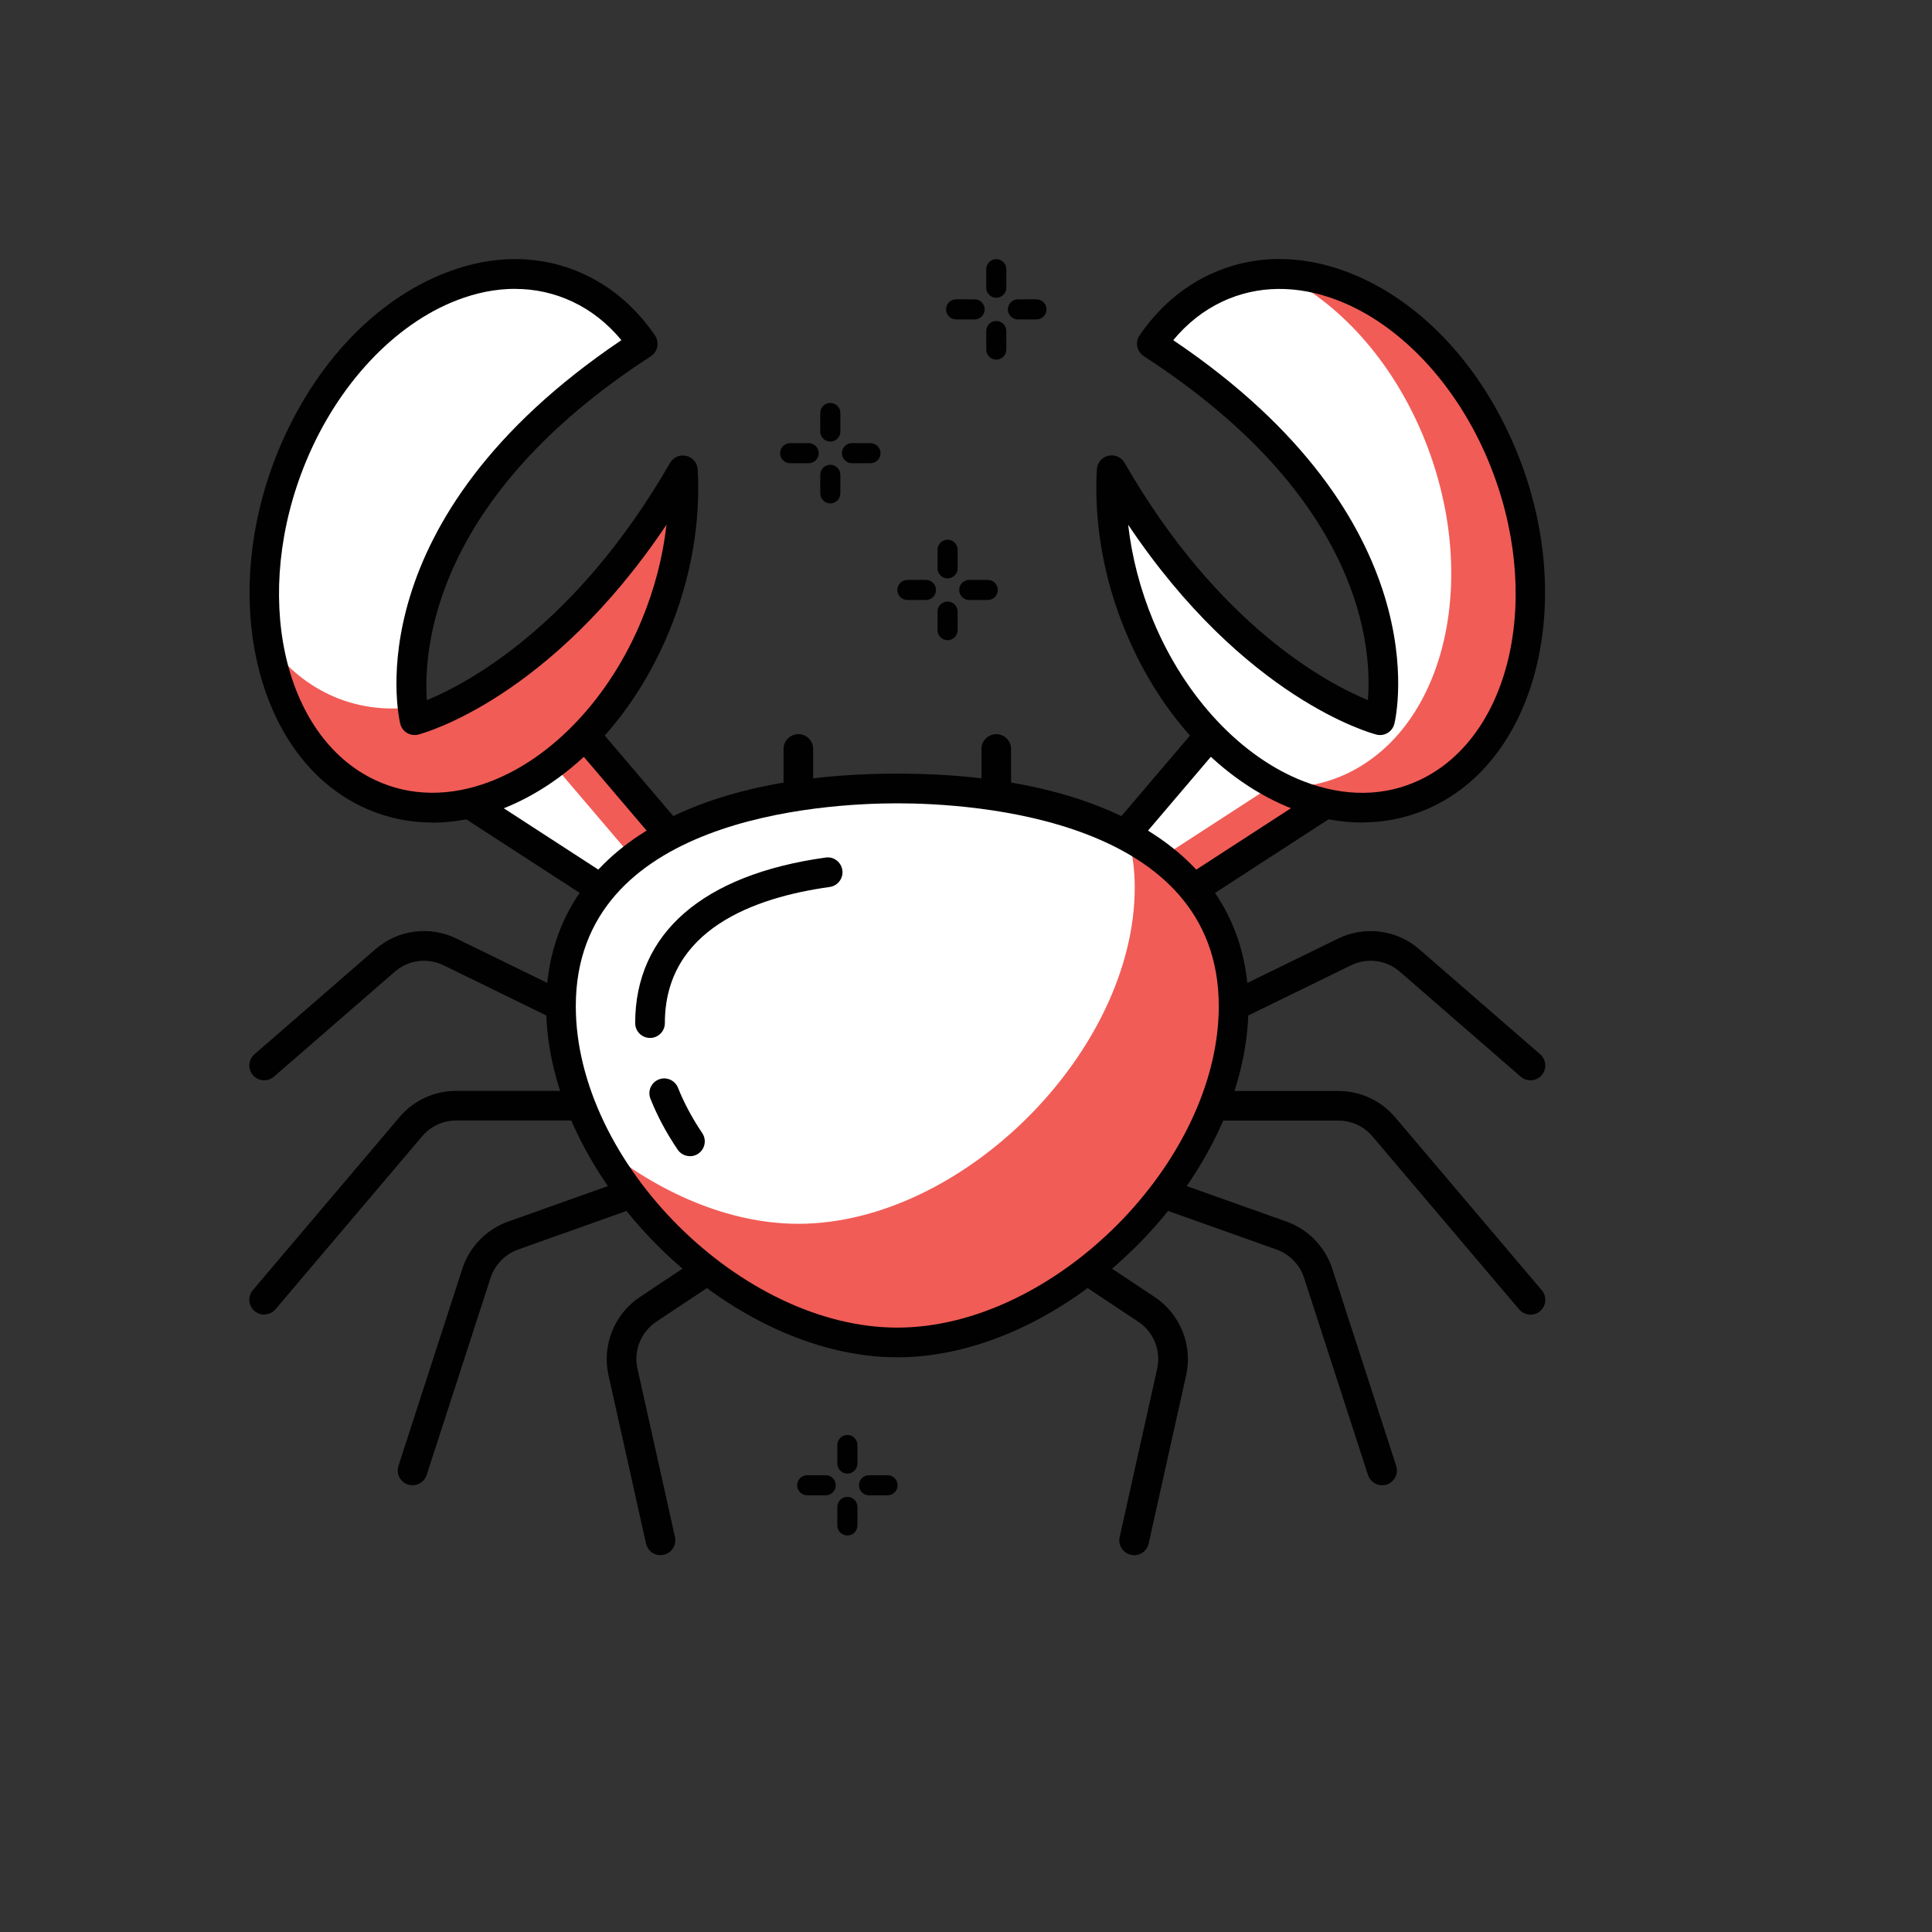 <?xml version="1.0" encoding="UTF-8"?>
<svg id="Layer_1" data-name="Layer 1" xmlns="http://www.w3.org/2000/svg" viewBox="0 0 300 300">
  <rect x="0" y="0" width="300" height="300" fill="#333333" stroke="none"/>
  <defs>
    <style>
      .cls-1 {
        fill: #f15c56;
      }

      .cls-1, .cls-2, .cls-3 {
        stroke-width: 0px;
      }

      .cls-2 {
        fill: #fff;
      }

      .cls-3 {
        fill: #010101;
      }
    </style>
  </defs>
  <polygon class="cls-1" points="69.25 122.44 97.67 140.87 107.14 133.34 88.07 110.94 69.25 122.44"/>
  <polygon class="cls-2" points="69.25 122.44 97.67 140.87 101.92 137.49 82.3 114.46 69.25 122.44"/>
  <path class="cls-3" d="m97.67,143.17c-.44,0-.87-.13-1.25-.37l-28.42-18.43c-.66-.43-1.06-1.17-1.05-1.97.01-.79.43-1.52,1.1-1.94l18.82-11.5c.97-.6,2.22-.39,2.96.47l19.07,22.4c.4.47.6,1.09.54,1.72-.06.62-.37,1.19-.86,1.58l-9.47,7.53c-.42.34-.93.5-1.43.5Zm-24.1-20.68l23.96,15.54,6.31-5.02-16.25-19.09-14.02,8.57Z"/>
  <polygon class="cls-1" points="209.42 122.44 181 140.87 171.53 133.34 190.6 110.94 209.42 122.44"/>
  <polygon class="cls-2" points="202.96 118.49 175.36 136.39 171.53 133.34 190.6 110.94 202.96 118.49"/>
  <path class="cls-3" d="m181,143.17c-.51,0-1.02-.17-1.43-.5l-9.47-7.53c-.49-.39-.8-.96-.86-1.58-.06-.62.14-1.24.54-1.72l19.07-22.4c.74-.86,1.98-1.06,2.96-.47l18.82,11.5c.68.41,1.09,1.14,1.1,1.94s-.39,1.54-1.05,1.97l-28.42,18.43c-.38.25-.82.37-1.25.37Zm-6.17-10.16l6.31,5.02,23.96-15.54-14.02-8.57-16.25,19.09Z"/>
  <path class="cls-2" d="m172.63,73.02c18.93,32.92,41.65,38.81,41.65,38.81,0,0,7.42-30.72-35.41-58.45,2.58-3.74,5.9-6.73,9.91-8.63,15.55-7.34,35.46,4.28,44.47,25.94,9.01,21.67,3.71,45.18-11.84,52.52-15.55,7.34-35.46-4.28-44.47-25.94-3.39-8.14-4.75-16.54-4.31-24.25Z"/>
  <path class="cls-1" d="m233.25,70.69c-7.14-17.16-21.11-27.97-34.34-28.09,8.94,4.39,17.12,13.19,22.05,25.02,9.01,21.67,3.71,45.18-11.84,52.52-3.23,1.52-6.66,2.19-10.14,2.15,7.43,3.64,15.37,4.25,22.43.92,15.55-7.34,20.85-30.85,11.84-52.52Z"/>
  <path class="cls-3" d="m211.52,127.72c-3.5,0-7.1-.69-10.71-2.08-11.02-4.25-20.5-14.27-26-27.49-3.41-8.19-4.96-16.93-4.49-25.27.06-1.02.78-1.88,1.77-2.11.99-.23,2.02.21,2.53,1.09,14.57,25.35,31.54,34.28,37.78,36.85.66-7.72-.57-31.25-34.79-53.4-.52-.34-.89-.88-1.01-1.49-.12-.61,0-1.24.36-1.76,2.91-4.22,6.55-7.39,10.83-9.41,6.61-3.12,14.07-3.24,21.59-.35,11.02,4.25,20.5,14.27,26,27.49,9.46,22.75,3.64,47.64-12.98,55.48-3.44,1.62-7.1,2.43-10.88,2.43Zm-36.34-46.23c.57,5.01,1.88,10.05,3.89,14.9,4.94,11.88,13.69,21.21,23.4,24.95,6.31,2.43,12.52,2.36,17.96-.21,14.43-6.81,19.23-29.03,10.69-49.54-4.94-11.89-13.69-21.22-23.4-24.96-6.31-2.43-12.52-2.35-17.96.22-2.87,1.36-5.42,3.36-7.58,5.97,41.42,27.92,34.65,58.27,34.34,59.56-.15.6-.53,1.12-1.05,1.43-.53.32-1.17.41-1.76.25-.89-.23-20.44-5.58-38.53-32.58Z"/>
  <path class="cls-2" d="m106.03,73.02c-18.93,32.92-41.65,38.81-41.65,38.81,0,0-7.42-30.72,35.41-58.45-2.58-3.74-5.9-6.73-9.91-8.63-15.55-7.34-35.46,4.28-44.47,25.94-9.01,21.67-3.71,45.18,11.84,52.52,15.55,7.34,35.46-4.28,44.47-25.94,3.39-8.14,4.75-16.54,4.31-24.25Z"/>
  <path class="cls-1" d="m64.38,111.83s-.17-.71-.31-2.01c-4.44.55-8.86-.04-12.97-1.98-3.77-1.78-6.91-4.52-9.42-7.94,1.77,10.6,7.15,19.32,15.57,23.3,15.55,7.34,35.46-4.28,44.47-25.94,3.39-8.14,4.75-16.54,4.31-24.25-18.93,32.92-41.65,38.81-41.65,38.81Z"/>
  <path class="cls-3" d="m67.15,127.72c-3.78,0-7.45-.81-10.88-2.43-16.62-7.84-22.44-32.73-12.98-55.48,5.5-13.22,14.97-23.24,26-27.49,7.51-2.9,14.98-2.78,21.59.35,4.27,2.02,7.92,5.18,10.82,9.41.35.51.48,1.15.36,1.76-.12.61-.48,1.15-1.01,1.49-33.89,21.93-35.32,45.66-34.76,53.39,6.26-2.58,23.2-11.53,37.75-36.84.51-.88,1.53-1.33,2.53-1.09.99.23,1.71,1.09,1.77,2.11.47,8.33-1.08,17.07-4.49,25.27-5.5,13.22-14.97,23.24-26,27.49-3.61,1.39-7.21,2.08-10.71,2.08Zm12.84-82.87c-2.94,0-5.98.59-9.04,1.77-9.71,3.74-18.46,13.07-23.4,24.96-8.53,20.51-3.74,42.73,10.69,49.54,5.44,2.57,11.66,2.64,17.96.21,9.71-3.74,18.46-13.07,23.4-24.95,2.02-4.85,3.33-9.89,3.89-14.9-18.09,27-37.64,32.35-38.53,32.58-.59.16-1.23.06-1.76-.25-.53-.31-.91-.83-1.05-1.43-.31-1.3-7.08-31.64,34.34-59.56-2.16-2.61-4.7-4.61-7.58-5.97-2.8-1.32-5.81-1.99-8.92-1.99Z"/>
  <path class="cls-3" d="m154.7,124.74c-1.27,0-2.3-1.03-2.3-2.3v-6.14c0-1.27,1.03-2.3,2.3-2.3s2.3,1.03,2.3,2.3v6.14c0,1.27-1.03,2.3-2.3,2.3Z"/>
  <path class="cls-3" d="m123.97,124.74c-1.27,0-2.3-1.03-2.3-2.3v-6.14c0-1.27,1.03-2.3,2.3-2.3s2.3,1.03,2.3,2.3v6.14c0,1.27-1.03,2.3-2.3,2.3Z"/>
  <path class="cls-3" d="m41.02,167.75c-.65,0-1.29-.27-1.74-.79-.83-.96-.73-2.42.23-3.25l18.78-16.31c3.49-3.04,8.45-3.69,12.61-1.65l17.22,8.41c1.14.56,1.62,1.94,1.06,3.08-.56,1.15-1.94,1.61-3.08,1.06l-17.22-8.41c-2.51-1.22-5.47-.83-7.57.99l-18.78,16.31c-.44.38-.97.56-1.51.56Z"/>
  <path class="cls-3" d="m41.02,204.13c-.53,0-1.05-.18-1.49-.55-.97-.82-1.09-2.27-.27-3.25l22.78-26.87c2.19-2.59,5.4-4.07,8.79-4.07h19.36c1.27,0,2.3,1.03,2.3,2.3s-1.03,2.3-2.3,2.3h-19.36c-2.04,0-3.96.89-5.27,2.44l-22.78,26.87c-.46.54-1.11.81-1.76.81Z"/>
  <path class="cls-3" d="m64.06,230.63c-.24,0-.47-.04-.71-.11-1.21-.39-1.87-1.69-1.48-2.9l9.93-30.63c1.09-3.38,3.75-6.11,7.1-7.3l18.29-6.51c1.2-.43,2.52.2,2.94,1.4.43,1.2-.2,2.51-1.4,2.94l-18.29,6.51c-2.01.72-3.6,2.35-4.26,4.38l-9.93,30.63c-.31.97-1.22,1.59-2.19,1.59Z"/>
  <path class="cls-3" d="m102.56,241.49c-1.06,0-2.01-.73-2.25-1.81l-5.83-26.17c-1.03-4.62.93-9.48,4.87-12.1l9.14-6.08c1.06-.7,2.49-.41,3.19.64.7,1.06.42,2.49-.64,3.2l-9.14,6.07c-2.36,1.57-3.54,4.49-2.92,7.26l5.83,26.17c.28,1.24-.51,2.48-1.75,2.75-.17.04-.34.06-.5.06Z"/>
  <path class="cls-3" d="m237.65,167.75c-.54,0-1.07-.19-1.51-.56l-18.78-16.31c-2.1-1.82-5.07-2.21-7.57-.99l-17.22,8.41c-1.15.56-2.52.08-3.08-1.06-.56-1.14-.09-2.52,1.06-3.08l17.22-8.41c4.16-2.03,9.12-1.39,12.61,1.65l18.78,16.31c.96.84,1.06,2.29.23,3.25-.46.53-1.1.79-1.74.79Z"/>
  <path class="cls-3" d="m237.65,204.13c-.65,0-1.3-.28-1.76-.81l-22.78-26.87c-1.32-1.55-3.24-2.44-5.27-2.44h-19.37c-1.27,0-2.3-1.03-2.3-2.3s1.03-2.3,2.3-2.3h19.37c3.39,0,6.6,1.49,8.79,4.07l22.78,26.87c.82.97.7,2.42-.27,3.25-.43.37-.96.55-1.49.55Z"/>
  <path class="cls-3" d="m214.61,230.63c-.97,0-1.88-.62-2.19-1.59l-9.93-30.63c-.66-2.03-2.25-3.66-4.26-4.38l-18.29-6.51c-1.2-.43-1.83-1.74-1.4-2.94.43-1.2,1.75-1.82,2.94-1.4l18.29,6.51c3.35,1.19,6,3.92,7.1,7.3l9.93,30.63c.39,1.21-.27,2.51-1.48,2.9-.24.07-.48.11-.71.11Z"/>
  <path class="cls-3" d="m176.11,241.49c-.17,0-.33-.02-.5-.06-1.24-.28-2.03-1.51-1.75-2.75l5.83-26.17c.62-2.77-.56-5.69-2.92-7.26l-9.14-6.07c-1.06-.71-1.35-2.14-.64-3.2.71-1.06,2.14-1.34,3.2-.64l9.13,6.08c3.94,2.62,5.9,7.48,4.87,12.1l-5.83,26.17c-.24,1.07-1.19,1.81-2.25,1.81Z"/>
  <path class="cls-2" d="m191.56,156.23c0,25.45-26.78,52.23-52.23,52.23s-52.23-26.78-52.23-52.23,26.78-33.8,52.23-33.8,52.23,8.34,52.23,33.8Z"/>
  <path class="cls-1" d="m175.19,129.91c.63,2.43,1.01,5.04,1.01,7.89,0,25.45-26.78,52.23-52.23,52.23-10.78,0-21.78-4.84-30.9-12.31,9.29,17.07,28.09,30.74,46.26,30.74,25.45,0,52.23-26.78,52.23-52.23,0-12.64-6.61-21.05-16.38-26.32Z"/>
  <path class="cls-3" d="m139.33,210.76c-26.5,0-54.53-28.03-54.53-54.53,0-22.6,20.39-36.1,54.53-36.1s54.53,13.5,54.53,36.1c0,26.5-28.03,54.53-54.53,54.53Zm0-86.02c-11.71,0-49.92,2.27-49.92,31.49,0,24.26,25.66,49.92,49.92,49.92s49.92-25.66,49.92-49.92c0-29.22-38.21-31.49-49.92-31.49Z"/>
  <path class="cls-3" d="m100.93,161.17c-1.27,0-2.3-1.03-2.3-2.3,0-13.93,10.5-23.06,29.57-25.71,1.26-.19,2.42.7,2.6,1.97.18,1.26-.71,2.42-1.97,2.6-11.68,1.62-25.59,6.6-25.59,21.14,0,1.27-1.03,2.3-2.3,2.3Z"/>
  <path class="cls-3" d="m107.14,179.53c-.74,0-1.46-.35-1.91-1.01-1.74-2.56-3.16-5.22-4.23-7.91-.47-1.18.11-2.52,1.29-2.99,1.17-.47,2.52.11,2.99,1.29.95,2.38,2.22,4.75,3.76,7.03.71,1.05.44,2.48-.61,3.2-.4.27-.85.4-1.29.4Z"/>
  <path class="cls-3" d="m125.57,71.93h-2.88c-.86,0-1.56-.7-1.56-1.56s.7-1.56,1.56-1.56h2.88c.86,0,1.56.7,1.56,1.56s-.7,1.56-1.56,1.56Z"/>
  <path class="cls-3" d="m135.17,71.93h-2.88c-.86,0-1.56-.7-1.56-1.56s.7-1.56,1.56-1.56h2.88c.86,0,1.56.7,1.56,1.56s-.7,1.56-1.56,1.56Z"/>
  <path class="cls-3" d="m128.93,78.17c-.86,0-1.56-.7-1.56-1.56v-2.88c0-.86.7-1.56,1.56-1.56s1.56.7,1.56,1.56v2.88c0,.86-.7,1.56-1.56,1.56Z"/>
  <path class="cls-3" d="m128.93,68.57c-.86,0-1.56-.7-1.56-1.56v-2.88c0-.86.7-1.56,1.56-1.56s1.56.7,1.56,1.56v2.88c0,.86-.7,1.56-1.56,1.56Z"/>
  <path class="cls-3" d="m143.78,93.17h-2.88c-.86,0-1.56-.7-1.56-1.56s.7-1.56,1.56-1.56h2.88c.86,0,1.56.7,1.56,1.56s-.7,1.56-1.56,1.56Z"/>
  <path class="cls-3" d="m153.38,93.17h-2.88c-.86,0-1.56-.7-1.56-1.56s.7-1.56,1.56-1.56h2.88c.86,0,1.56.7,1.56,1.56s-.7,1.56-1.56,1.56Z"/>
  <path class="cls-3" d="m147.14,99.41c-.86,0-1.56-.7-1.56-1.56v-2.88c0-.86.7-1.56,1.56-1.56s1.56.7,1.56,1.56v2.88c0,.86-.7,1.56-1.56,1.56Z"/>
  <path class="cls-3" d="m147.14,89.81c-.86,0-1.56-.7-1.56-1.56v-2.88c0-.86.7-1.56,1.56-1.56s1.56.7,1.56,1.56v2.88c0,.86-.7,1.56-1.56,1.56Z"/>
  <path class="cls-3" d="m151.34,49.6h-2.88c-.86,0-1.56-.7-1.56-1.56s.7-1.56,1.56-1.56h2.88c.86,0,1.56.7,1.56,1.56s-.7,1.56-1.56,1.56Z"/>
  <path class="cls-3" d="m160.94,49.6h-2.88c-.86,0-1.56-.7-1.56-1.56s.7-1.56,1.56-1.56h2.88c.86,0,1.56.7,1.56,1.56s-.7,1.56-1.56,1.56Z"/>
  <path class="cls-3" d="m154.7,55.84c-.86,0-1.56-.7-1.56-1.56v-2.88c0-.86.7-1.56,1.56-1.56s1.56.7,1.56,1.56v2.88c0,.86-.7,1.56-1.56,1.56Z"/>
  <path class="cls-3" d="m154.7,46.24c-.86,0-1.56-.7-1.56-1.56v-2.88c0-.86.7-1.56,1.56-1.56s1.56.7,1.56,1.56v2.88c0,.86-.7,1.56-1.56,1.56Z"/>
  <path class="cls-3" d="m128.22,232.19h-2.88c-.86,0-1.56-.7-1.56-1.56s.7-1.56,1.56-1.56h2.88c.86,0,1.56.7,1.56,1.56s-.7,1.56-1.56,1.56Z"/>
  <path class="cls-3" d="m137.82,232.19h-2.88c-.86,0-1.56-.7-1.56-1.56s.7-1.56,1.56-1.56h2.88c.86,0,1.56.7,1.56,1.56s-.7,1.56-1.56,1.56Z"/>
  <path class="cls-3" d="m131.58,238.43c-.86,0-1.56-.7-1.56-1.56v-2.88c0-.86.7-1.56,1.56-1.56s1.56.7,1.56,1.56v2.88c0,.86-.7,1.56-1.56,1.56Z"/>
  <path class="cls-3" d="m131.58,228.82c-.86,0-1.56-.7-1.56-1.56v-2.88c0-.86.7-1.56,1.56-1.56s1.56.7,1.56,1.56v2.88c0,.86-.7,1.56-1.56,1.56Z"/>
</svg>